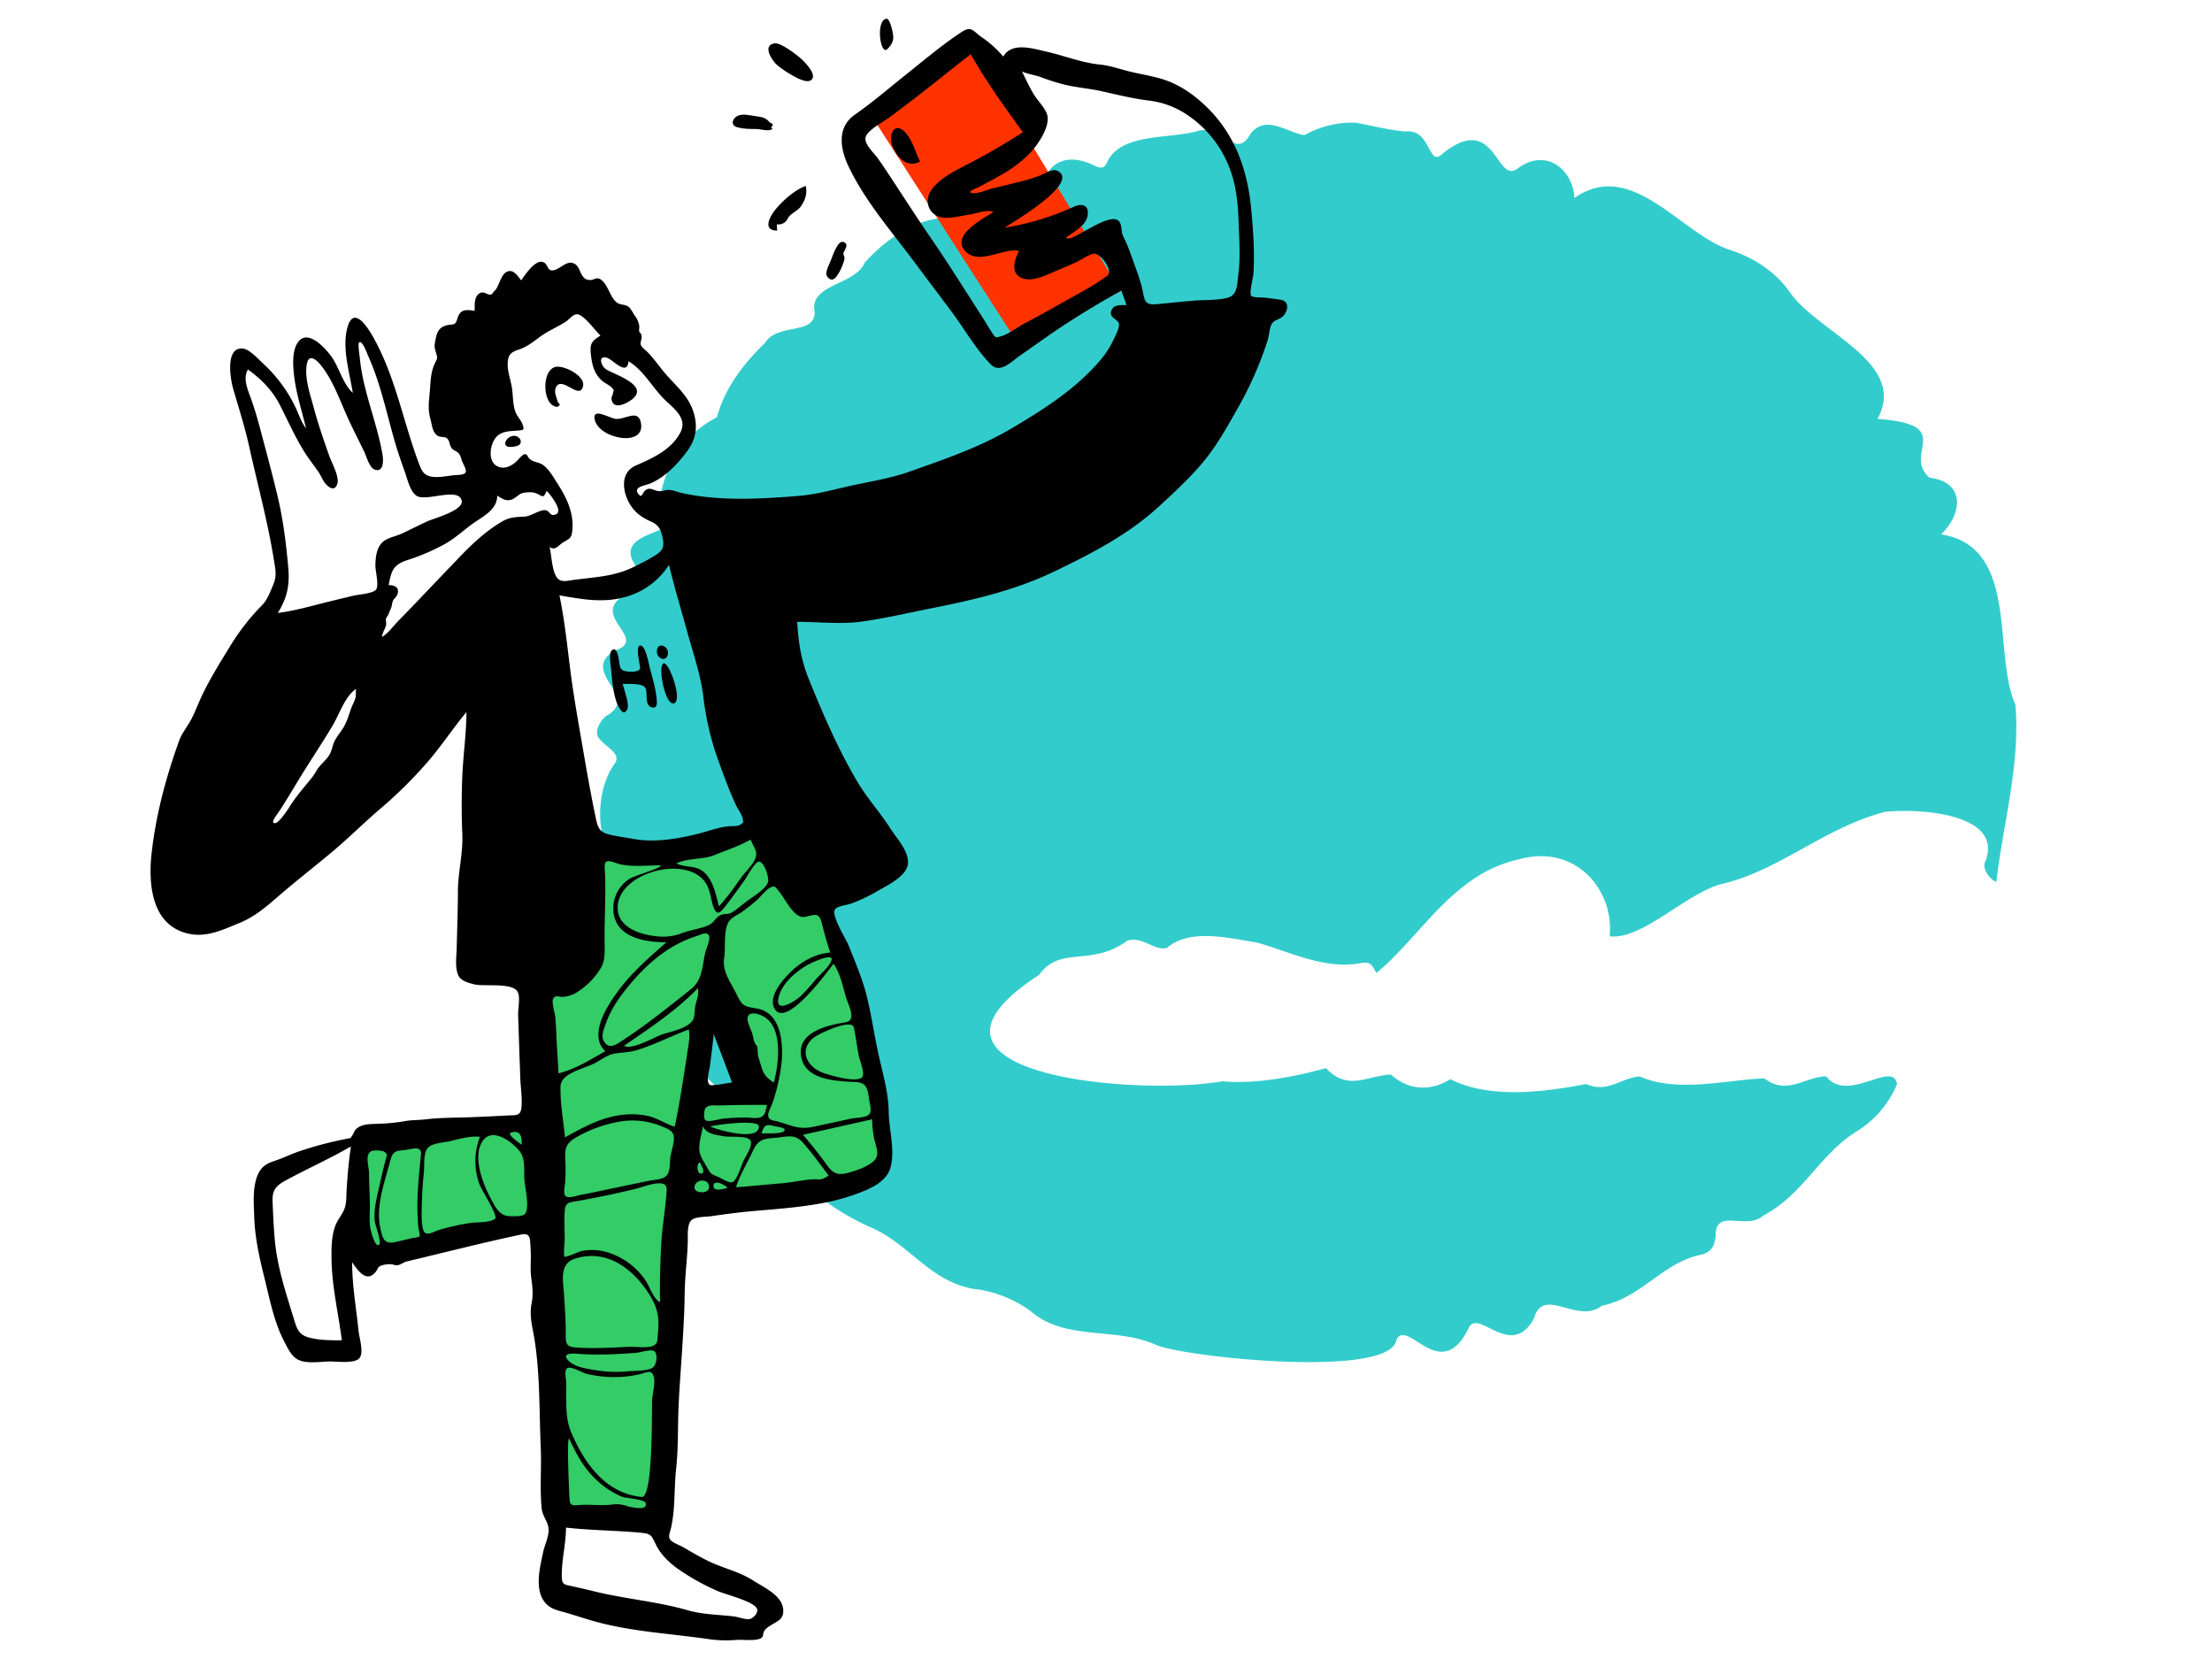 <?xml version="1.0" encoding="UTF-8"?> <svg xmlns="http://www.w3.org/2000/svg" id="Layer_1" data-name="Layer 1" viewBox="0 0 1200 900"> <defs> <style>.cls-1{fill:#3cc;}.cls-2{fill:#3c6;}.cls-2,.cls-4{fill-rule:evenodd;}.cls-3{fill:#f30;}</style> </defs> <path class="cls-1" d="M735.54,66.56c9,1.67,17.91,4,27,4.8,13.92-1.8,12.1,20.23,20.18,11.87,28.6-22.72,28.68,16.42,40.3,8.41,15.52-11.87,30.24.17,31.13,15.77,31-21.73,57.39,19.16,84,28.06,13.46,4.37,24.47,11.65,32.25,22.22,14.84,22.64,65,38.54,48.16,69.54,43.39,3.25,13.12,18.61,28.15,31.89,20,2.5,17.64,20,6.32,30.78,42.7,6.58,27.84,64.62,40.3,92.36,2.83,32.66-6.92,65.51-10.3,96.2-3.44-1.12-8.38-7.61-5.77-11.65,9.25-25.36-35.67-28.42-54.79-26.37-33.48,8.89-57.53,32.21-89.17,39.28-19.71,5.8-42.49,30.19-60.1,28.23,2.68-24.83-18.25-50.32-49-41.81-35.82,7.62-53.6,42.15-77.46,61.67-3.61-6.23-3.57-6.08-11.3-4.89-19.07,2.27-36.26-6.85-53.8-11.64-15.27-2.4-35.93-7.71-48.43,2.82-6.35,2.33-13.54-6.48-21.71-3.76-19.6,14.42-36.28,2.34-47.9,18.62-83.75,54.34,53.65,65.85,99.44,57.62,19.11,1.78,40.94-2.9,56.27-7.13,12,12.64,22,4.2,35.2,3.45,9.43,8.47,21.18,9.4,32.34,2.57,20.82,10.58,49.82,7.25,73.66,2.59,11.26,5.35,20-3.85,29.13-4.06,20.48,9,47.32,1.75,67.49,1,12.41,9.57,22-1,33.59-1.05,11.5,14.91,36.48-9.2,38.4,4.21A55.1,55.1,0,0,1,1006.89,614c-20.08,12.65-28.6,34-50.34,45.46-9.14,8.37-26.38-4.93-25.83,11.52-.83,5.42-2.39,8.89-9.92,10.12-19.69,5.15-30.93,23.07-51.83,27.25-13.07,10.44-31.83-11-36.72,6.77-12.73,23.51-30.94-7-35.88,6.1-15.07,29.71-32.61-6.17-38.8,5.5-2.69,21.28-113.12,9.69-130,3.09-21.82-10.25-49.6-2-68.46-18.53a66.16,66.16,0,0,0-27.4-11.62c-26.67-2.51-38-25.4-60.56-34.33-16-7.55-39.87-21.32-37.71-38.84,2.21-4.77.8-5.32-4.34-4.54-20.68,2.66-17.41-12.74-24.66-22.2-20.8-8.45-44.49-38.85-28.63-56.84-18.88-1.7-32.27-15.54-17-29.79,1.53-1.79,2-2.71-1.19-3.31-22.21-3.76-23.59-20.57-7.48-32.57-28.5-4.82-29.65-46.06-16.41-63.29,3.77-6.11-7.93-9.64-9.73-15.27-.59-3.85,1.72-7.4,4.62-10.19,19.84-10.58-14.75-23.34,4.71-35.52,18.8-5.87-11.7-17.93,3.51-28.75,12.61-7,12.92-8.57,6.4-19.95-7.46-15.83,24.16-14.48,18.15-22.84-2.29-2.43-4.53-5-4-8.23,3.27-19.31,11.34-36.23,31.54-46.86,3.93-14.54,13.07-27.88,26.08-40.28,7.1-11.76,29.89-3.11,26.59-19.43.51-12.79,22.39-12.35,27.52-24.15,12.41-14,34.56-29.47,55.62-22.61,9.74-1.95,5.42-22.39,22-19.78,7.25-1.88,17.67,12,18.8.92,2.81-13.36,13.79-18,27.29-11.56,5,2.38,6.26,2.1,8.2-2.38,8.24-15,33-11.54,48.72-16,14.08-4.12,20.22,16.64,28.88,1.19,8.5-10.22,19.72-.26,29,1.05A53.37,53.37,0,0,1,735.54,66.56Z"></path> <g id="react-group-100"> <g id="react-group-101"> <path id="react-path-104" class="cls-2" d="M412.25,448.19l.19,0c2.7.52,7.18,8.26,9,10.46l17.75,21.27c2.37,2.84,5.79,5.82,7.47,9.1,1.3,2.53,1.75,6,2.52,8.72,9.62,33.64,19,67.5,26.05,101.8,1.5,7.38,2.94,14.82,3.78,22.31.41,3.7,1.5,9.15-.12,12.73-1.82,4-7.67,5.71-11.47,7a157.07,157.07,0,0,1-22.8,5.18c-18.46,3.13-37.15,5-55.81,6.43-5.7.45-11.57.44-17.23,1.21-2.71.36-1.9-.37-2.75,1.45-1.19,2.53-.4,7.8-.54,10.55l-1,19.44h0l-2.72,53q-1.38,26.86-2.75,53.75-.53,10.18-1,20.37c-.19,3.63.36,8.32-.61,11.83-.74,2.66.47,1.87-2.78,2-7.55.36-15.37-.55-22.92-.82l-25.68-.92c-2.45-.09-5.18.61-6.16-1.14-1.2-2.14-.29-8-.37-10.39l-.72-19.93-1.95-54.7L297,664.32l-28.56,5.75-42.21,8.49c-6.45,1.3-14.11,4.26-20.78,3.31s-9.35-3.78-9.72-10.06c-.4-6.73-.24-13.52-.15-20.26.14-11,.46-22,.88-33.06l56.39-5.08,30-2.71c2.27-.2,7.87.24,8.89-1.48,1.57-2.66-.18-11.41-.23-14.42h0L291,566.34h0l-1.64-104.72q6.75.22,13.5.41c19.58.55,39.26,1.35,58.84.75,9.82-.3,19.13-2.95,28.4-6.08,4.93-1.66,9.81-3.47,14.65-5.37,1.53-.6,6-3.44,7.66-3.12Zm-26.36,97.44-10,48.93,34.23-2.27Z"></path> </g> </g> <polygon class="cls-3" points="526 23 472.36 62.2 552 186 608 158 526 23"></polygon> <g id="react-group-102"> <path id="react-path-105" class="cls-4" d="M671.78,148.87c-.7,5.44-.2,11.37-6.34,12.81-5.69,1.32-11.92.95-17.72,1.42-6.51.52-13,1.24-19.51,1.88-8.19.81-7-2.34-8.81-9.34-1.64-6.39-4.25-12.77-6.43-19a66.9,66.9,0,0,0-3.59-8.29c-1.25-2.47-.66-5.83-2-7.91-4.59-7.09-27,12.29-29,8.47,3.78-3,10.34-6.24,11.5-11.29,1.36-5.93-2.4-7.7-7.14-5.53a146.49,146.49,0,0,1-37.79,11.45c4.11-2.74,41.27-24.39,28.8-30.81-2.81-1.44-6.57,1.28-9.1,2.31a94.65,94.65,0,0,1-12.42,3.8q-6.65,1.69-13.31,3.25c-3.12.72-8.69,3.28-11.73,2.65s2.38-2.56,3.28-3c3.9-2,7.74-4.08,11.56-6.23,6.76-3.79,13-8.19,18.15-14.06C564,77,570.42,67.33,567.72,61.21c-1.56-3.56-5-6.84-7-10.2-2.35-3.93-4.25-8.12-6.3-12.21,3.42,1.5,7.26,1.89,10.76,3.24a110.57,110.57,0,0,0,10.67,3.44c7.28,2,14.55,2.38,21.77,4,8.18,1.85,16.7,3.92,25,5a47,47,0,0,1,19.94,6.86,60.71,60.71,0,0,1,25.87,33.93c2.6,8.38,3.23,17.13,3.54,25.85.32,9.2,1,18.6-.18,27.76m-71,.67c-8.84,6.45-19.14,11.48-28.63,17-5.42,3.13-11,6.06-16.5,9-3.93,2.09-8.7,5.92-13,7-2.74.68-2.53.73-4.26-1.76s-3.1-4.95-4.65-7.4q-4.29-6.78-8.62-13.53c-6.46-10.1-12.91-20.19-19.7-30.08s-13.34-20-19.93-30.07c-3.07-4.68-6.12-9.37-9.37-13.92-2.49-3.47-8.86-8.77-5.83-12.86,2.81-3.79,9.21-7,13-9.82,4.63-3.51,9.29-7,13.9-10.51C507.07,45,516.73,37,526.64,29.45c8.41,14.75,18.3,28.58,28.28,42.29-9,5.76-18.14,11.23-27.65,16.16-7,3.65-17.77,8.57-22.21,15.47S505,118,512.77,118.15c4.66.07,9.31-1.16,13.87-1.87,3.3-.51,9.32-2.88,12.29-1.21-5.34,3.41-24.72,13.35-14.27,22.06,7.47,6.23,20.09-2.86,28.16-1-2.46,4.72-5,12.25,1.81,14.81,5.68,2.14,13.12-1.84,18.23-3.95,3.7-1.53,7.37-3.11,11-4.77,2.89-1.33,6.35-4,9.43-4.58,3.61-.67,10.94,9.37,7.48,11.89M436.49,497.42c5.06-.92,7.66-3,9.25,3.12,1.42,5.5,2.84,10.8,4.68,16.2-7.9.68-14.87,4.45-20.63,9.75-4.1,3.78-12.25,12.8-10.23,19.13,4.91,15.38,29.72-19.12,32.67-22.81,3.61,5.28,4.94,12.18,6.73,18.22,1.28,4.29,6,12.52-.25,13.56-8.79,1.47-25.29,4.74-24.25,17.2,1.23,14.7,19.94,14.62,30.43,15.28,5.91.37,5.94,5.11,6.78,10.41.38,2.37,1.56,5.58-.46,7.32-1.79,1.54-7.26,1.58-9.59,2.08l-20.35,4.4c-7.71,1.65-11.78-.66-19-2.77-2.67-.79-5.34-.46-5.54-3.44-.12-1.83,1.67-4.66,2.26-6.48a101.2,101.2,0,0,0,5-22.07c1-10.93-.24-27.33-13.71-29.46-6.4-1-7.64-1.35-10.53-7.36-3.13-6.5-8.09-12.53-6.89-20,.87-5.42-.6-15.69,2.86-20.19,1.61-2.08,4.73-3.33,6.86-4.85,2.71-1.95,5.33-4,7.86-6.22,2.13-1.83,4.72-5.41,7.13-6.74,2.95-1.62,3-.51,5.16,2,3.12,3.73,8.09,14.75,13.77,13.72m14.29,24.29c-1.75,3.54-5.8,6.83-8.38,9.78a114.21,114.21,0,0,1-7.94,8.8c-3.18,3-14.5,10.11-12,.48,1.94-7.49,9.19-13.55,15.58-17.29,1.24-.73,15.71-7.75,12.74-1.77m12.38,35.66c1.12,5,1.72,10.19,2.68,15.23.49,2.59,3.21,8.82,2.1,11.31-1.87,4.2-18.75-.78-22.25-2.23-8.33-3.44-12.15-12.29-4.47-18.6,2.91-2.38,20.82-10.72,21.94-5.71m11.06,60.22c.94,4.78,3.69,9.22-.85,12.84-3.78,3-10,5.05-14.61,6.12-6.34,1.46-8.38-2.09-11.74-6.66-3.61-4.91-7.45-9.66-11.43-14.27l37.54-8.41a54,54,0,0,0,1.09,10.38m-30,22.21c-6.52-.34-13.54,1.63-20.16,2.14-8.27.65-16.51,1.59-24.79,2.14,2.12-6.76,5.93-12.79,8.91-19.18s5.08-7.1,12-7.6c6.37-.46,10.86-2.65,15.56,2.75,4.89,5.62,9.32,11.73,13.78,17.69-1.52,1-3.33,2.16-5.26,2.06m-46.65,1.38c-1.61,1.17-6.58-2.16-8.25-2.81-3.25-1.26-4-1.66-5.68-4.84-1.46-2.73-3.78-5.83-4.23-8.95-.61-4.1,1.21-9.51,1.87-13.59,1.76,4.25,7.55,4.74,11.46,5.43,2.95.53,11.71-.31,13.94,1.8,2.46,2.32-2.07,8.81-3.25,11.25-1.41,2.92-3.15,9.74-5.86,11.71m-3.15,3.37c-1.94.31-7.52,2.24-7.41-1.3.13-4,7.8.32,7.41,1.3m-9.83-.21c-.36,3.4-7.68,3.12-7.85.13-.29-5.07,8.41-5.57,7.85-.13m-8.38-91.82c-1.87,5.34-13.28,7.25-17.66,8.89-4,1.5-16,8.42-20.08,5.91,14-9.6,28.27-19,40.11-31.26.48,3-.26,5.56-1.15,8.42-.8,2.59-.39,5.68-1.22,8M372.75,572c-2,13.06-4,26.3-6.7,39.24-5.19-1.58-9.46-4.79-14.91-5.91A43.57,43.57,0,0,0,336,605c-10.67,1.59-20.19,6.87-29.5,12-.86-9-2.64-18.55-2.43-27.54.17-7.47,13-9.68,18.75-12.77,3.51-1.86,6.68-4.49,10.68-5.14s8.08-.65,12.14-1.9c9.61-3,18.65-7.67,28.06-11.17.77,4.49-.3,9.06-1,13.48m-9,55.3c-.42,3,.11,8.27-2.15,10.54s-6.68,2.2-9.5,2.78q-12.84,2.64-25.66,5.35-5.74,1.23-11.5,2.32c-1.83.35-6.42,2.1-8,.65s-.37-5.81-.29-7.67a103.3,103.3,0,0,0,.13-11.13c-.44-7.11-.05-9.84,6.57-13.51a71.42,71.42,0,0,1,22.21-8A40.93,40.93,0,0,1,358.89,611c2.12.86,5.31,1.91,6.3,4.2,1.34,3.12-1,9-1.42,12.1m-9.64,114.64c-3.14,2-10,1.64-13.57,2a66.43,66.43,0,0,1-17.47-.63c-4.35-.67-10.85-1.61-14.18-4.67-4.75-4.34.72-4.54,4.35-4.23,10.55.89,21.23.27,31.77-.5,2.05-.14,7.57-1.95,9.55-1.1,2.52,1.07,1.75,7.72-.45,9.09m-6,70.19c-19.65-1.91-31-18.19-38.17-34.82-3.83-8.93-2.45-18.31-2.83-27.75-.06-1.73-1.15-6,.63-7.3s8.4,2.54,10.23,3a63.22,63.22,0,0,0,29.05.29c4.06-1,6.33-2.76,7.62,1.26,1,3.24-.66,9.21-.85,12.61-.32,5.87.6,53.34-5.68,52.73m-39.26,0c-.07-2.85-1.51-31.66-.12-31.75,4.15,9,8.41,17,16,23.53a43.23,43.23,0,0,0,13,8.19c1.81.68,12.08,1.2,12.58,3.44.88,3.94-6.13,2.35-8.21,2-1.66-.26-3.17-1-4.8-1.26-3.12-.57-6.06.19-9.19.25-4.76.1-9.43-.4-14.19,0-4.35.38-4.92-.12-5-4.44m2.9-129.21c16.83-5.44,30.89,4.86,39.77,18.34,5.06,7.69,6.19,13.06,5.31,22.16-.32,3.26.26,5.47-2.73,6.79s-9.7.34-12.91.49c-9.23.43-18.42,1-27.64.46-6-.35-6.84-1.37-6.74-7.19.12-7-.46-14-.86-21-.42-7.58-3-17.21,5.8-20.06m-5.5-10.09c0-5.14-.3-10.42,0-15.56s2.48-4.84,7.29-5.71c10.41-1.88,20.81-4,31.09-6.54,4.06-1,8.65-2.95,12.88-3,4.44,0,4.21,2.26,3.91,6.2-.66,8.71-2.25,17.29-2.74,26-.52,9.36-.79,18.83-.75,28.19,0,3.16.78,5.5-1.91,2.54s-4-7.68-6.43-11a39,39,0,0,0-20.4-14.61,29.25,29.25,0,0,0-13.82-.57c-1.39.28-8.36,3.6-9.25,3-.6-.45.12-8.66.12-8.87m61.54,178.34a124,124,0,0,0,21.55,12c4.21,1.88,20.87,5.85,21.4,10.1.28,2.26-2.48,4.8-4.29,5.07-2.29.34-6.07-1.16-8.41-1.44-8.49-1-17-1-25.27-3.41-16.55-4.72-33.71-6.05-50.44-10.17-4-1-8-1.9-12-2.79-3.8-.84-5.5-.7-5.63-4.76-.3-8.91,2.26-18,2.28-27.06,13.53,1.55,27.11,1.52,40.67,2.8,5.82.54,5.68,1.64,8.23,6.72,2.65,5.27,7.15,9.55,11.88,12.95m-66-289.52c-.17-3.3-.3-6.61-.6-9.9-.2-2.21-2.22-8.39-1.08-10.11,1.35-2,2.71-.8,5.13-.85a16.31,16.31,0,0,0,8.49-3,40.34,40.34,0,0,0,11.92-12.24c2.85-4.3,2.32-10.17,2.28-15.31-.09-13.3.88-26.28.07-39.64-.37-6.14,4.86-2.37,9.1-1.58,6.92,1.3,14.44.4,21.47.42-.26,1.63-14.64,5.69-17,7.24a19,19,0,0,0-8.87,17.5c1.09,14.51,17.08,16.94,28.76,17-9.69,8.57-19.21,16.74-26.83,27.31-5.61,7.79-15.51,23.16-6.32,31.78-8.12,4.61-16.16,9.74-25.34,12-.41-6.84-.85-13.67-1.21-20.51m-3.68-265c3.3,2.12,4.69-.88,7.2-2.43,3.55-2.19,4.72-2,5.17-6.86.83-9.07-3-17.28-7.78-24.7-2.17-3.38-4.35-7.4-7.42-10-2.8-2.41-5.63-1.58-8.23-4.06-1-1-.8-2.36-2.48-2.32-1.11,0-3.81,3.46-4.73,4.22-2.89,2.4-6.43,4.22-10.22,2.24-5.53-2.87-3.75-13.31.54-16.69,3.3-2.6,7.2-2.2,11-2.62,2.82-.31,3.41-.19,2.25-3.42-.81-2.26-2.69-4-3.61-6.23-1.78-4.25-1.39-9.4-2.16-13.89-.69-4-2.31-8.38-2.25-12.47.08-5.2,1.78-6.55,6.29-8s8-4.53,11.7-7.15c4.22-3,8.83-4.92,13.16-7.63,2.93-1.83,4.83-5.55,8.06-3.81,3.84,2.06,7.9,8,11.16,11.08-4.77,3-5.88,4.36-5.23,10.29.61,5.44,1.72,10.29,5.88,14.08,1.59,1.46,4.57,2.63,5.81,4.31,1.45,1.95.51.23.33,2.44-.1,1.19-1,2-.84,3.35.92,6.11,7.94,2.5,10.84.38,10.34-7.59-9-13.62-13.56-16.39-3.17-1.91-4.73-8,.29-6.39,3.34,1.08,10.88,10.22,11.64,1.89,8.28,4.81,13.39,15,20.33,21.49,5,4.66,11.73,9.82,7.76,17.27-5.06,9.48-15.1,13.79-24.27,17.88-8.89,4-7,15.2-2.29,22.07,2.75,4,6.35,6.31,10.68,8.24s5.34,4.29,6.31,8.87c1.07,5.08-.07,7.12-4.47,9.75a120.66,120.66,0,0,1-13.36,7c-9.91,4.34-20.19,4.62-30.74,6.09-3.69.52-7.23,1.6-9.25-2.06-2.27-4.12-2.43-11.22-3.47-15.82M296.58,277c-2.48-1.31-8.47,3-11.6,3.22-5.08.31-8.41.19-12.91,2.88-8.51,5.09-15.58,11.64-22.4,18.74q-11.53,12-23,24.07-5.21,5.44-10.49,10.83c-2.78,2.82-5.5,6.78-8.94,8.8.18-2.39,1.64-4.09,2.16-6.3.31-1.3-.22-2.4,0-3.64.07-.4,1.15-1.8,1.31-2.26.44-1.21,1-2.41,1.5-3.67s.42-2.4.91-3.62,1.9-2.11,2.38-3.35c1.41-3.65-.93-5.34-4.67-5.26,1.47-7.29,2.11-10.87,9.74-13.44a117.49,117.49,0,0,0,21.11-9.06c5.95-3.41,10.91-8.33,16.62-12.13,5.12-3.41,11.49-7,11.44-14,2.9,2,5.62,3.63,8.94,1.67,2.8-1.66,3.18-3,6.41-3.3,2.65-.25,4.29-.32,6.65.84,2.77,1.37,3.15,2.32,4.77-1.7,1.84,1.54,6.48,8,6.33,10.54-.09,1.4-.3,2-2,2.41-2.47.52-2.37-1.36-4.19-2.31M285,658.29c-1.2,1.85-6.29,1.51-8.26,1.49-6-.08-8.08-5.11-10.71-10-4.14-7.66-10.34-23.57-3.54-31.61,5.37-6.34,15.82,1.65,19.48,6.45,3.16,4.14,2.22,10.34,2.51,15.31.25,4.19,2.91,14.68.52,18.33m-16.36,2.78c-2.4,2.39-10.17,1.89-13.34,2.4a128.39,128.39,0,0,0-16.8,3.69c-4.09,1.25-8.13,4.6-9.21-1.1-.91-4.8-.46-10.55-.37-15.39.09-5.22.64-10.37,1.09-15.57.31-3.52-.46-10,2.41-12.68,2.47-2.32,8.49-2.55,11.7-3.32,5.27-1.26,10.78-2.92,16.26-2.36a36.36,36.36,0,0,0,0,26.43c1,2.46,9.78,16.42,8.3,17.9M228.36,626.5c-1.33,13-2.68,26.19-1.39,39.31.08.78,1,4.36.61,4.92s-3.75.88-4.51,1.06c-3,.71-6,1.47-9,2.1-5.88,1.23-6.64-2.48-7.8-7.93-2.47-11.67,2.32-24.32,5.22-35.53,1.42-5.45,2.46-6.08,7.83-6.53,3.73-.32,9.62-2.95,9.05,2.6m-22.69,48.7c-2.24,2-4.49-7.6-4.69-8.58-.78-3.9-.34-7.86-.33-11.82,0-6.18-.46-12.34-.47-18.5,0-3.33-2.5-10.14,1.44-11.9,1.16-.52,5.76-.3,6.8.38,2.16,1.41,1.31,2.33.67,4.79-1.44,5.52-2.68,11.07-3.93,16.64s-2.44,10.71-1.86,16.34c.2,1.87,3.8,11.34,2.37,12.65m71.61-60.82c5.48-1.54,5.77,2.65,5.76,6.66-.83-.63-8.61-5.86-5.76-6.66M204.06,319.75c-1.34,2.21-9.83,2.81-12.26,3.39-4.78,1.15-9.55,2.28-14.32,3.47-8.92,2.23-17.63,4.75-26.78,5.92,5-8,6.59-15,5.66-25-1.18-12.67-2.68-25.21-5.6-37.62-2.88-12.23-6.21-24.38-9.41-36.53-1.58-6-3.28-11.83-5.38-17.64-1.68-4.65-4.3-10.51-1.45-15.29,7.24,5.28,13,11,17.17,19,4.42,8.6,8.28,17.42,13.41,25.65,2.35,3.76,5.09,7.19,7.6,10.83,1.49,2.16,2.58,5.29,4.48,7.12,2.19,2.1,4.53,3.09,5.78-.46,1.35-3.81-2.94-11.36-4.21-14.94-3.05-8.65-6.08-17.27-8.44-26.14-1.91-7.17-5.06-15.84-3.95-23.4s6.19-2.13,8.76,1.35c5.3,7.18,8.47,15.54,12,23.68,3.2,7.48,6.93,14.6,10.47,21.91,1.23,2.54,2.86,9.1,6.08,9.86,4.69,1.1,4.3-5.51,3.85-8.19-3-17.77-10.74-34.79-12.35-52.86-.07-.87-1.19-7.58-.29-8.15,1.75-1.08,4.11,5.73,4.86,7.4,3.92,8.68,6.66,17.84,9.17,27,2.13,7.8,4.06,15.67,6.45,23.39,1.32,4.25,2.82,8.43,4.31,12.62,1.35,3.79,2.71,10.28,6.22,12.78,5,3.55,22.78-4.89,24.58,2.65,1.28,5.36-15.23,9.68-18.74,11.31-4.63,2.14-9.17,4.49-13.8,6.63-3.51,1.63-8.54,2.29-11.08,5.34-2.69,3.24-3.12,7.78-3.2,11.79-.06,3,2,10.54.45,13.16m-11.25,58.53c-.23,1.68-1.57,3.91-2.17,5.52-1.23,3.26-2.27,7.17-4,10.22-1.47,2.62-3.63,5-5,7.64s-1.52,5.45-3.09,8c-1.8,2.89-4.77,5-6.56,7.85a40.85,40.85,0,0,1-3,4.56c-4.4,5.35-8.77,10.4-12.31,16.14-.91,1.47-5.33,7.88-7.09,8.23-3.68.72.6-4.51,1.32-5.59,5.22-7.82,9.85-16.06,14.88-24,4.87-7.69,9.86-15.33,14.55-23.14,3.82-6.36,6.47-15.5,12.69-20,0,1.52,0,3-.16,4.56m170-71.9c3,12.45,6.65,24.51,10.06,36.85,3.17,11.45,7.38,23.7,8.69,35.5a152.82,152.82,0,0,0,8.31,34.61c1.86,5.13,3.77,10.29,5.79,15.36,1.11,2.79,2.35,5.52,3.6,8.24,1,2.11,3.56,5.54,3.66,7.78.08,1.79.7,1.08-1.07,2.43s-5,.89-7.15,1.13c-5.57.65-11,2.74-16.44,4.1-10.47,2.62-23,4.7-33.69,2.87-4.52-.76-9.21-1.43-13.67-2.42-5.5-1.23-6.63-3.51-7.76-8.91-2.46-11.8-4.59-23.58-6.62-35.46-2.42-14.14-5-28.26-6.91-42.48-1.89-14.39-3.24-28.79-6.2-43,11.93,2,23.16,4.25,35.12,1a40.65,40.65,0,0,0,24.28-17.55m46.69,154.11c2.67,5.5-3.76,10.44-6.87,14.68-4.11,5.58-7.95,11.41-12.73,16.45-1.43-5.73-2.69-12.19-6.51-16.9-4.89-6-10.59-3.55-16.57-6.4,6.27-3.05,14.29-1.89,20.94-4.61s13.2-4.79,19.31-8.28l2.43,5.06M386.21,588.73c-4,.23-1.33-8.23-1.07-10.33.72-5.78,1.44-11.56,2.07-17.35q5,13.1,9.92,26.18c-3.63.52-7.25,1.3-10.92,1.5m-6.53,41.84c.55,1.21,3.1,5.27,1.09,6-2.76,1-3.1-5.68-1.09-6m-4.78-94c-12.78,10.21-25.47,20.43-39.29,29.22-3,1.92-6.08,2.73-8.09-1.09-1.58-3,.09-6.38,1.1-9.32,2.58-7.49,7.08-14,12.06-20.09,9.95-12.17,21.8-22.57,36.91-27.37,2.48-.78,6.29-3.15,7.16.12.51,1.93-1.65,6.73-2.09,8.54-1.8,7.46-1.41,14.92-7.76,20M411.68,611c.28,8.66-23.4,1.67-26.35.12,3.1-1,26.22-4,26.35-.12m8.79,0c1.41.37,6.81.85,4.79,2.69-1.8,1.66-10,1-12.14,1.2,1.46-4.78,2.56-5.17,7.35-3.89m-4.38-11.6c-.53,1.92-.75,4.86-2.48,6.18-2.15,1.65-6.72.65-9.16.66-4.13,0-8.27.24-12.38.65-1.58.15-8,2.08-9.44.77-1.08-1-.68-5.49.11-6.5,1.62-2.09,5.36-1.37,7.7-1.45,8.56-.31,17.08-.33,25.65-.31m-5.5-32a8.08,8.08,0,0,1-1.94-4.49c-.55-2.91-1.95-5.39-2.78-8.2-1.81-6.17,4-5.62,8.23-3.36,11,5.87,8.37,26.4,5.64,36-4-2.92-5.43-4.24-6.79-8.94-.52-1.79-1.1-3.54-1.64-5.32-.4-1.31-.12-4.81-.72-5.7m1-99.89c3.08-.37,5.9,9.18,5,11.24-1.8,4.23-8.68,8-12.18,10.71-2.33,1.79-4.65,3.85-7.14,5.42-2.32,1.45-3.65.64-5.8,1.34-3.11,1-3.87,4.3-7.05,5.71-4.49,2-9.92,2.55-14.61,4.35-5.68,2.19-10.89,2.25-16.84,1.21-8.57-1.49-18.62-5.74-17.84-16.15,1.36-18.37,37.84-27.78,47.79-12.21,2.59,4.06,2.55,8.78,4.23,13.14,1.82,4.71,3.59,2.86,6.32-.61,3.59-4.54,6.92-9.33,10.36-14,1.11-1.5,5.52-9.9,7.74-10.17M188,646.36c-.18,3.12,0,6.29-1.08,9.27s-3.31,5.44-4.59,8.36c-2.59,5.92-2.57,13.08-2.47,19.43.24,14.76,3.74,29.1,5.59,43.68-6.16,0-12.52.06-18.48-1.7-5.33-1.57-6.18-5.47-7.69-10.37-4.23-13.78-8.8-27.51-10.16-41.94-.65-6.88-.93-13.81-1.24-20.71-.27-6,1.09-8.69,6.55-11.69,11.88-6.51,24.19-11.94,35.94-18.76-1.2,8.1-1.92,16.26-2.37,24.43M695,162.7c-2.89-.53-5.81-.87-8.73-1.21-1.52-.19-6.26.07-7.4-.92-1.36-1.19,1-10.12,1.11-12,.73-11.53-.12-23.4-1.18-34.88-1.91-20.79-8.45-40-23.52-55-7.51-7.45-16-13.36-26.2-16.21-6-1.67-12.12-2.55-18.11-4.16C606.09,37,601.59,35.5,596.57,35c-10-1-19.15-4.81-28.91-7-7.18-1.6-18.73-5.42-23.39,2.69a59.28,59.28,0,0,0-12-10.73c-4.43-3.08-5.16-6.14-10.58-2.6-10.53,6.9-20.4,15.3-30.24,23.14-9.19,7.33-18.08,15-27.71,21.73-9.83,6.87-8,18.52-3.34,28.19,8.69,18.19,22.09,33.74,33.83,49.33q11,14.66,22,29.33c7,9.36,13.05,20.18,21.23,28.59,5.16,5.29,11.31-1.64,16-4.84,5.78-4,11.45-8.09,17.24-12.06,12-8.26,24.92-16,37.64-23.18l2.77,7.87c-2.79.2-6.57-.42-8,2.58-2,4.29,3,4.85,3.83,7.31.78,2.2-2.42,8-3.37,10a50.94,50.94,0,0,1-8.37,12c-12.94,14.52-29.33,24.91-46,34.81C531.5,242.67,512.44,249.14,493,256c-9.91,3.47-20.18,5.08-30.4,7.3-9.85,2.14-19.69,5-29.75,5.76-20.58,1.65-42.43,2.89-62.76-1.55-2.23-.48-4.59-1.53-6.85-1.73-1.82-.17-3.16.6-4.87.69-3.68.21-5.79-3.08-8.72,0-1.46,1.53-1.49,4.1-3.52,1.24-2.6-3.63,4-4.33,6.49-5.36,8.27-3.49,14.91-10.5,20.17-17.59s6-14.65,2.81-22.94-10.47-13.91-15.92-20.64c-2.64-3.26-5.07-6.71-8-9.75-1.55-1.63-4-3.18-4.14-4.82-.11-1.91,1-2.86.35-5.17-.18-.6-.94-.95-1.1-1.61-.25-1.05.14-2,0-3a12.42,12.42,0,0,0-2.54-5.77c-.82-1.2-2-3.62-3.13-4.52-2-1.59-4.65-.94-6.65-2.55-3.16-2.54-4.27-7.9-7.07-11-3.94-4.34-4.78,0-9-1.34-3.57-1.18-3.53-6.55-6.41-8.37-4.06-2.56-7.49,2.15-11.09,3.2-4.75,1.38-2.93-4-7.15-4.47-3.82-.44-9.11,7.31-11,10.06-1.94-2.26-4.06-6.11-7.56-4.73-3.66,1.45-4.31,8.19-7,10.6-.94.84-.74,1.46-1.89,1.84-1.48.5-3.46-1.65-5.37-1-3.87,1.33-3.4,6.49-3.41,9.83-4.56-.66-7.75-1-9.27,3.91s-2.07,2.69-6.88,4.26c-4.15,1.35-4.73,5.29-5.41,9.14-.42,2.39,0,3.37.61,5.56.81,2.75.81,2.71-.51,5.34-2.31,4.58-2.45,9.63-2.82,14.67-.39,5.39-1.33,10.29.2,15.54.94,3.25,1,7.68,4.2,9.5,1.26.72,3.41.33,4.49,1,2,1.37,1.42,3.45,2.79,5.45,1,1.49,2.68,1.64,3.83,2.85s1.32,2.92,2,4.53c2.1,4.77,4.08,7.07-2.78,7.34-4.23.17-8.74,1.44-13,1-5-.46-6.21-3.24-7.79-7.47-8-21.32-12.26-44.43-22.77-64.71-2.3-4.45-11.77-22.64-15.77-9.39-3.37,11.18,1,24.82,2.75,36-5.32-4.8-7.29-13.45-11.34-19.31-3-4.33-12.34-15-17.82-8.87-4.32,4.8-3.24,15-2.44,20.73,1.26,9.08,4.16,17.83,6.23,26.74-2.61-3.41-3.89-7.58-5.7-11.43a76.67,76.67,0,0,0-8.34-13.63,80.45,80.45,0,0,0-9.4-10.3c-2.61-2.41-7.3-7.69-11-8-9.56-.73-6.55,16.8-5.1,21.81,3,10.39,6.29,20.49,8.63,31.09,4.58,20.71,10.13,40.93,13.5,61.9.75,4.65,1.65,8.36-.19,12.83-1.62,3.94-3.3,8.65-6.29,11.67a122.33,122.33,0,0,0-17.45,22.44c-5.42,8.85-11,17.8-15.42,27.19-2,4.32-3.69,9-6,13.15-2.11,3.75-4.65,6.72-6.15,10.87C90,421.9,84.73,441.4,82.3,462.41c-2,17.26-.14,40.21,20.69,44.24,9.57,1.86,18.16-2.38,26.79-5.89,8.93-3.62,15.38-9.51,22.66-15.77,9.05-7.77,18.44-15.07,27.58-22.71s17.59-16.14,26.69-23.87a236.06,236.06,0,0,0,24.88-24.62c7.71-8.8,14-18.55,21.44-27.48,0,11.56-1.75,23-2.23,34.54q-.66,15.87,0,31.72c.43,10.57-2.37,20.62-2.39,31.17,0,10.28-.43,20.51-.66,30.78-.1,4.61-1,9.78.72,14.23,1.29,3.32,5.33,4.36,8.78,5.25,5.33,1.38,21.36-1.28,23.74,4.41,1.3,3.11,0,8.77.09,12.2.17,5.66.38,11.31.57,17q.3,8.76.61,17.52c.19,5.14,1.19,10.88.57,16-.53,4.37-3.08,3.8-7.11,4-6.09.34-12.19.61-18.28.87-8.94.4-18.26.22-26.83,1.27-3.6.44-7.53.26-11.33,1a99.37,99.37,0,0,1-14,1.37c-3.89.2-8.89-.09-12,2.79-1.06,1-1.3,2.19-2,3.3-1.41,2.08-.63,1.54-2.94,2a199.46,199.46,0,0,0-26.43,7c-4.42,1.54-8.53,3.61-13,5.06-3.89,1.27-6.74,2.83-8.66,6.65-3.44,6.83-2.57,16.7-2.32,24,.39,11.47,2.94,22.4,5.69,33.49,2.86,11.54,5.1,23.39,10.66,34,1.83,3.48,3.8,7.93,7.53,9.74,4.82,2.35,12.24.93,17.5.93,3.53,0,13,1.22,15.62-1.74s0-11-.38-14.5c-1.26-12.47-3.54-25.05-3.51-37.6,2.88,4.25,7.88,11.6,12.87,5.08,1.23-1.61.75-2.35,2.94-3.28a14.24,14.24,0,0,1,5.07-.74c1.79.12,2.45.84,4.09.49,1.46-.32,3.09-1.62,4.76-2,20.69-4.91,41.25-10.21,62-14.59,5.49-1.16,4.71,3.06,5.08,7.81.4,5.25-.37,10.55.36,15.74.63,4.52,1.13,8.93.23,13.47-1.05,5.36-.37,9.83.68,15.14,4,20.48,3.32,42.68,4.23,63.49.47,10.83-.55,21.9.47,32.68.39,4.07,2.66,6.32,3.58,10,1.06,4.25-1.83,9.67-2.7,13.79-1.76,8.27-4.86,20.1.8,27.3,3.06,3.88,7.07,4.45,11.6,5.76,5.42,1.57,10.76,3.4,16.2,4.89,19.9,5.45,41.39,6.51,61.78,9.52a66.44,66.44,0,0,0,14.65.31c3.09-.21,10.72.81,13.3-1.05,1.38-1,.68-2.23,1.38-3.44,1-1.73,2.2-2.43,3.9-3.5,2.81-1.77,6-2.81,6.53-6.47,1.16-9-10.06-13.73-16.05-17.61-7.67-5-16.92-6.88-25.06-10.93-4.48-2.23-8.81-4.76-13.14-7.3-1.87-1.1-5.67-2.34-7-4.07s0-4.28.53-6.81c2.28-10.42,1.51-21.08,2.68-31.62s.86-21.17,1.25-31.77c.4-10.93,1.3-21.82,2-32.73.63-10.07,1.28-20.31,1.38-30.39.1-9.35,1.38-18.53,1.68-27.94.1-3.19-.47-9,1.65-11.69,1.86-2.37,8-2.08,10.89-2.49,7.74-1.13,15.11-2.11,22.77-2.79,18.21-1.61,38.49-2.8,55.71-9.15,7.1-2.61,16.56-6.19,18.91-14.35,2.71-9.38-.82-20.9-.94-30.49-.13-10.23-3.09-20.22-5.32-30.14-2.4-10.67-3.9-21.53-6.49-32.17-2.38-9.76-6.23-18.41-9.88-27.67-1.47-3.76-9.89-16.71-7.28-19.9,1.41-1.72,6.47-2.16,8.53-2.95a85.13,85.13,0,0,0,12.95-6c5.45-3.23,17.4-8.56,17.95-15.72.52-6.85-6.21-13.76-9.62-19.14-5.51-8.66-12.46-16.23-17.71-25.07-10.6-17.85-19-37.4-26.76-56.64-4-10.07-5.37-19.55-6-30.29,11.74,0,23.69,1.47,35.36-.17,12.7-1.79,25.41-4.8,38-7.28C528.79,325.3,550.79,320.2,572,310c19.89-9.53,40.06-19.95,56.53-35.08,8.51-7.82,17.19-15.78,24.55-24.73,7.55-9.18,13.23-19.62,19.06-29.93a194.5,194.5,0,0,0,15.59-35.79c.82-2.51.82-5.69,1.86-8.06,1.18-2.67,3.32-2.74,5.55-4.14,3.14-2,5.23-8.6-.22-9.6"></path> <path id="react-path-106" class="cls-4" d="M421.56,35.28c2.68,2.31,14.25,10.43,18,8.46,4.61-2.44-2.69-9.79-4.66-11.6-2.5-2.3-11.44-9.27-14.86-8.62-6.84,1.29-.89,9.69,1.53,11.76"></path> <path id="react-path-107" class="cls-4" d="M427.27,118.66c1.52-3,5.55-4.09,7.42-7,2.24-3.47,3.27-6.51,2.44-10.77-5.74,1.94-12.27,7.79-16.12,12.37-3.21,3.82-7.77,11.81.61,11.83-.07-1.13-.15-2.27-.22-3.41a5.48,5.48,0,0,0,5.87-3"></path> <path id="react-path-108" class="cls-4" d="M399.91,69c3.7,1.07,6.76.92,10.54,1,2.74.06,6.5,1.57,8.72-.13-2-1.14.52-1.21,0-2.32-.41-.93-1.19-.63-1.82-1.38-2.26-2.68-4.23-2.65-7.81-3.21-2.78-.43-6.86-1.43-9.53-.05s-3.89,5-.13,6.09"></path> <path id="react-path-109" class="cls-4" d="M452.62,151.23c2.4-2,5-7.83,5.49-10.83.19-1.17-.66-2.08-.56-2.94.2-1.65,3.59-4.84,0-6.19-3.11-1.18-6,8-6.82,10s-3,6.06-2.33,8c.56,1.65,2.56,3.25,4.18,1.9"></path> <path id="react-path-110" class="cls-4" d="M481.27,26.7c2.17-2,3.54-4.3,3.31-7.06-.17-2.18-1.8-9.69-3.64-9.47-6.1.74-3.36,20,.33,16.53"></path> <path id="react-path-111" class="cls-4" d="M352.55,362.51c-.5-1.83-2.32-13.06-5.47-12.3-2.4.58.09,10.47.2,11.77.23,2.72-5,2.63-7.42,2.26-3.86-.58-3.55-2.84-4.13-6.34-.21-1.33-1.05-7.31-3.81-5.12-1.86,1.48-.53,8.86-.37,10.54.53,5.83,1.17,15.79,4.63,21.08,1.38,2.11,2.63,3.16,4.08.45s-1.86-11.09-2.44-13.9c2.74.27,10.64-.62,12.29,2.23,1.51,2.6-.9,10,3.94,10.63,2.87.36,2.35-3,2.08-5.52-.58-5.37-2.16-10.59-3.58-15.78"></path> <path id="react-path-112" class="cls-4" d="M359.91,359.92c-3.18,1.43.81,22.37,5.47,21.7,5.42-.79-2.44-23.07-5.47-21.7"></path> <path id="react-path-113" class="cls-4" d="M356.37,353c-.4,4.72,5.73,6.47,6,1.35.23-3.95-5.61-6.31-6-1.35"></path> <path id="react-path-114" class="cls-4" d="M322.73,228c2.8,10.43,28.26,14.86,24.83.8-1.72-7-8.89-.79-13.9-1.6-3.24-.53-12.9-6.55-10.93.8"></path> <path id="react-path-115" class="cls-4" d="M316.34,209.36c1.19-5.57-11-11.73-15.44-10.2-6.47,2.25-6.45,16.62-1.51,20.44.66.5,2.65,1.7,3.62.75,1.55-1.52-.14-1.1-.5-2.61-.57-2.4-2.43-5.48-.58-8.21,3.52-5.16,12.69,7.83,14.41-.17"></path> <path id="react-path-116" class="cls-4" d="M279.13,236.44c-4.4-.25-8,6.58-1.54,6,1.24-.11,3.91-.42,4.63-1.72,1.19-2.16-1.16-4.18-3.09-4.29"></path> <path id="react-path-117" class="cls-4" d="M492.57,73.64c-1.5-2.17-4.66-5.68-7.38-3.49-2.41,1.93-2,6.72-1.06,9.09,2.48,6.4,8.35,12.1,15,8.41-2.31-4.62-3.61-9.74-6.56-14"></path> </g> </svg> 